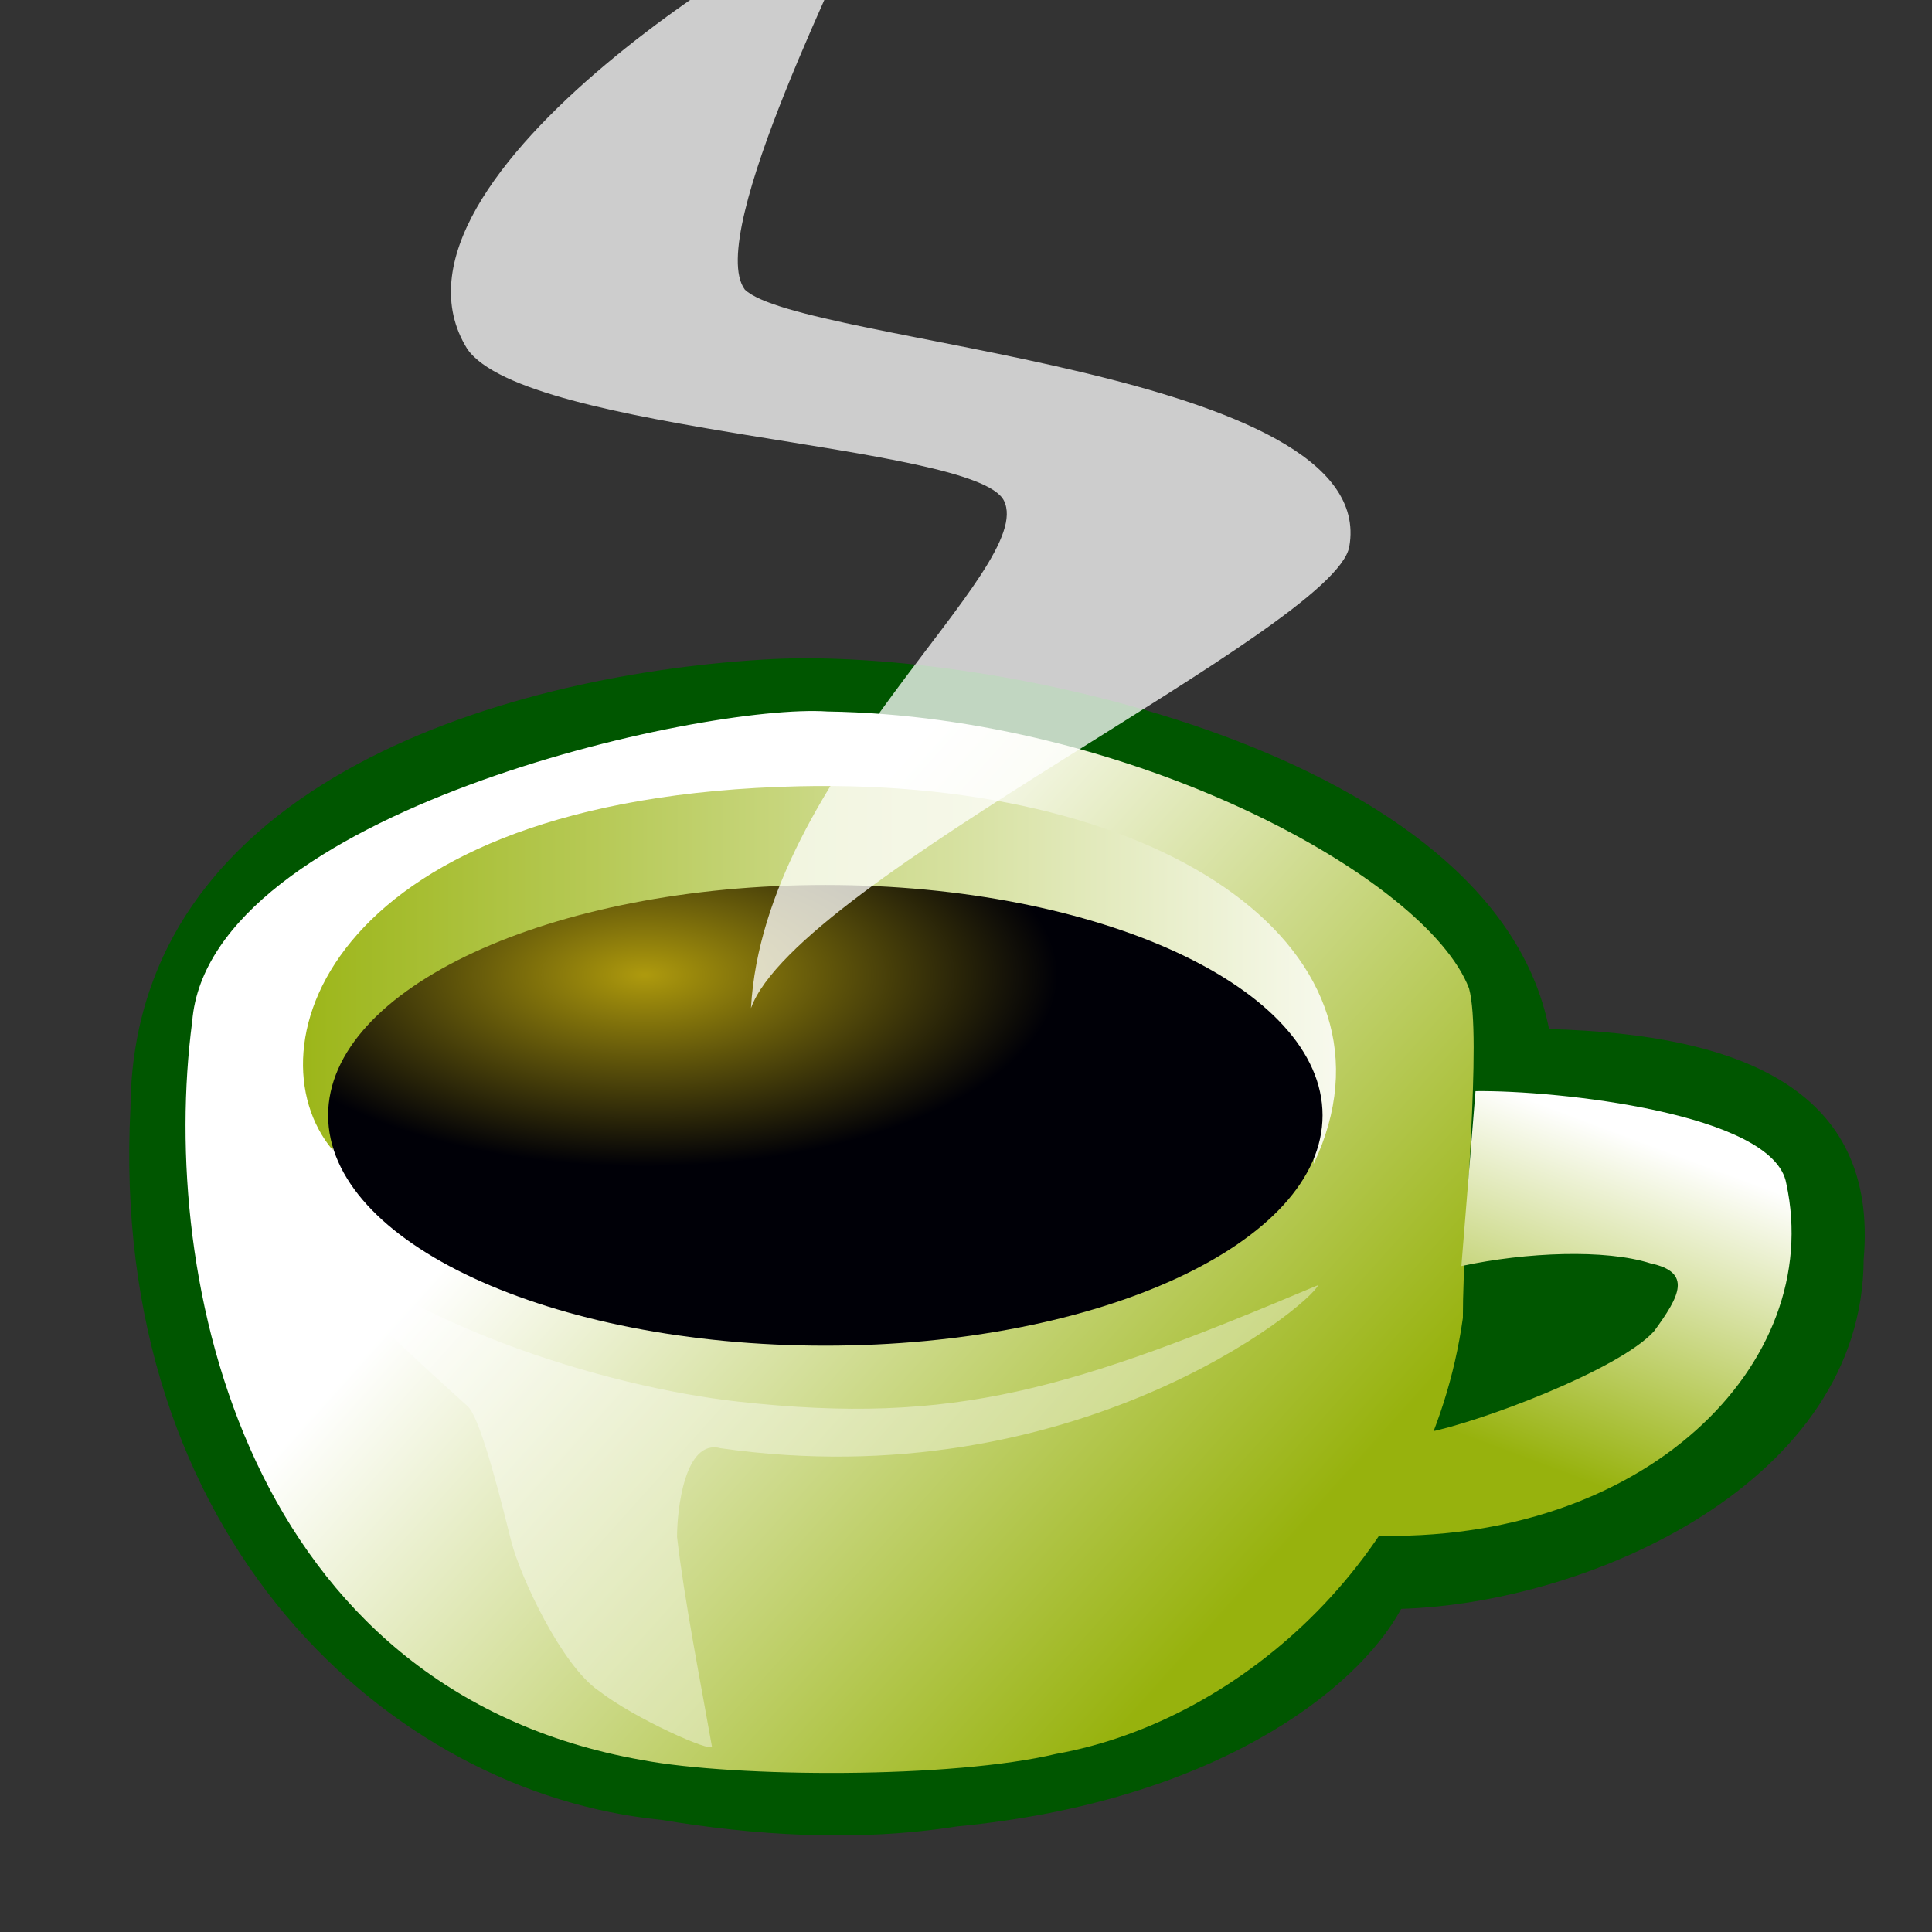 <?xml version="1.0" encoding="UTF-8" standalone="no"?>
<!DOCTYPE svg PUBLIC "-//W3C//DTD SVG 1.0//EN"
"http://www.w3.org/TR/2001/REC-SVG-20010904/DTD/svg10.dtd">
<!-- Created with Sodipodi ("http://www.sodipodi.com/") -->
<svg
   xmlns="http://www.w3.org/2000/svg"
   xmlns:xlink="http://www.w3.org/1999/xlink"
   version="1.0"
   x="0"
   y="0"
   width="437.5"
   height="437.5"
   id="svg1">
  <rect width="100%" height="100%" fill="#333333" stroke="none"/>
  <defs
     id="defs3">
    <linearGradient
       id="linearGradient629">
      <stop
         style="stop-color:#ae9a0d;stop-opacity:1;"
         offset="0"
         id="stop630" />
      <stop
         style="stop-color:#000007;stop-opacity:1;"
         offset="1"
         id="stop631" />
    </linearGradient>
    <linearGradient
       id="linearGradient619">
      <stop
         style="stop-color:#97b20d;stop-opacity:1;"
         offset="0"
         id="stop620" />
      <stop
         style="stop-color:#ffffff;stop-opacity:1;"
         offset="1"
         id="stop621" />
    </linearGradient>
    <linearGradient
       id="linearGradient1248">
      <stop
         style="stop-color:#d1cdbd;stop-opacity:1;"
         offset="0"
         id="stop1249" />
      <stop
         style="stop-color:#ffffff;stop-opacity:1;"
         offset="1"
         id="stop1250" />
    </linearGradient>
    <linearGradient
       id="linearGradient70">
      <stop
         style="stop-color:#ffff00;stop-opacity:1;"
         offset="0"
         id="stop71" />
      <stop
         style="stop-color:#00af00;stop-opacity:1;"
         offset="1"
         id="stop72" />
    </linearGradient>
    <linearGradient
       x1="0.366"
       y1="0.82"
       x2="0.626"
       y2="0.125"
       id="linearGradient73"
       xlink:href="#linearGradient619" />
    <linearGradient
       x1="0.88"
       y1="0.742"
       x2="0.341"
       y2="0.352"
       id="linearGradient1242"
       xlink:href="#linearGradient619" />
    <linearGradient
       x1="4.54670301e-9"
       y1="5.21233403e-8"
       x2="1"
       y2="5.21233403e-8"
       id="linearGradient1243"
       xlink:href="#linearGradient619" />
    <linearGradient
       x1="0.258"
       y1="0.18"
       x2="1.012"
       y2="0.555"
       id="linearGradient1246"
       xlink:href="#linearGradient70" />
    <linearGradient
       x1="0.268"
       y1="0.492"
       x2="0.763"
       y2="0.523"
       id="linearGradient1247"
       xlink:href="#linearGradient1248" />
    <linearGradient
       x1="0.353"
       y1="0.328"
       x2="-9.41176414e-2"
       y2="0.273"
       id="linearGradient1251"
       xlink:href="#linearGradient1248" />
    <radialGradient
       cx="0.318"
       cy="0.195"
       r="0.416"
       fx="0.318"
       fy="0.195"
       id="radialGradient617"
       xlink:href="#linearGradient629" />
    <radialGradient
       cx="0.366"
       cy="0.398"
       r="0.682"
       fx="0.366"
       fy="0.398"
       id="radialGradient618"
       xlink:href="#linearGradient619" />
    <radialGradient
       cx="0.711"
       cy="0.242"
       r="0.971"
       fx="0.711"
       fy="0.242"
       id="radialGradient624"
       xlink:href="#linearGradient629" />
  </defs>
  <path
     d="M 317.297 364.32 C 360.289 363.019 421.858 335.478 422.026 285.197 C 425.385 247.128 394.955 234.201 350.78 233.033 C 338.434 170.082 224.816 146.682 174.715 149.259 C 117.553 152.272 30.174 175.824 29.54 250.861 C 24.532 348.169 88.093 406.039 149.673 412.092 C 170.494 415.546 193.567 417.227 216.749 413.585 C 274.508 408.016 307.224 382.976 317.297 364.32 z "
     style="font-size:12;fill:#005600;fill-opacity:1;fill-rule:evenodd;stroke-width:1;"
     id="path593" />
  <path
     d="M 331.265 298.461 C 331.265 277.687 335.662 234.789 332.661 223.817 C 323.033 198.723 255.884 162.191 187.396 161.116 C 159.114 159.179 47.33 183.995 43.528 231.281 C 35.803 289.973 55.863 382.798 145.443 398.57 C 166.598 402.543 215.667 402.791 239.177 397.163 C 281.554 389.555 323.838 351.483 331.265 298.461 z "
     style="font-size:12;fill:url(#linearGradient1242);fill-opacity:1;fill-rule:evenodd;stroke-width:1;"
     id="path594" />
  <path
     d="M 330.926 286.699 C 345.685 283.532 363.559 282.837 373.747 286.081 C 383.224 288.107 380.428 293.461 374.565 301.447 C 366.729 310.161 335.188 322.028 323.194 324.383 C 319.4 332.515 314.297 340.337 310.454 347.726 C 372.306 349.763 413.363 308.842 404.505 267.998 C 401.727 252.062 352.41 246.851 334.128 247.085 L 330.926 286.699 z "
     style="font-size:12;fill:url(#linearGradient73);fill-opacity:1;fill-rule:evenodd;stroke-width:1;"
     id="path595" />
  <path
     d="M 161.218 395.511 C 158.864 382.135 154.899 361.975 153.317 348.008 C 153.317 342.026 154.994 325.726 163.194 327.951 C 243.177 339.365 296.614 295.653 298.505 291.004 C 242.785 314.509 216.446 322.879 167.144 317.395 C 137.481 314.096 88.558 299.752 62.451 273.059 C 67.181 283.972 99.651 312.739 105.908 318.45 C 109.016 321.287 113.967 341.93 115.785 349.064 C 117.836 357.112 127.213 377.144 135.539 382.844 C 143.779 389.243 161.218 396.919 161.218 395.511 z "
     style="font-size:12;fill:#ffffff;fill-opacity:0.393;fill-rule:evenodd;stroke-width:1;"
     id="path596" />
  <path
     d="M 178.009 202.332 C 94.65 203.064 76.97 249.368 75.305 260.391 C 56.099 237.502 74.378 180.443 180.972 178.052 C 265.133 176.165 319.945 216.126 297.482 263.558 C 299.457 233.322 270.149 201.522 178.009 202.332 z "
     style="font-size:12;fill:url(#linearGradient1243);fill-opacity:1;fill-rule:evenodd;"
     id="path597" />
  <path
     d="M 299.493 252.565 C 299.493 281.374 249.082 304.727 186.898 304.727 C 124.713 304.727 74.303 281.374 74.303 252.565 C 74.303 223.757 124.713 200.403 186.898 200.403 C 249.082 200.403 299.493 223.757 299.493 252.565 z "
     style="font-size:12;fill:url(#radialGradient617);fill-opacity:1;fill-rule:evenodd;"
     id="path602" />
  <path
     d="M 170.056 228.296 C 180.455 199.38 302.25 142.355 305.544 123.794 C 312.7 83.468 181.428 77.918 168.659 65.572 C 159.439 53.104 193.113 -12.407 196.595 -22.508 C 183.219 -20.036 81.671 40.14 105.804 79.008 C 119.117 98.2 220.77 100.391 227.324 113.344 C 235.065 128.644 173.024 174.926 170.056 228.296 z "
     style="font-size:12;fill:#ffffff;fill-opacity:0.755;fill-rule:evenodd;stroke-width:1;"
     id="path592" />

</svg>

